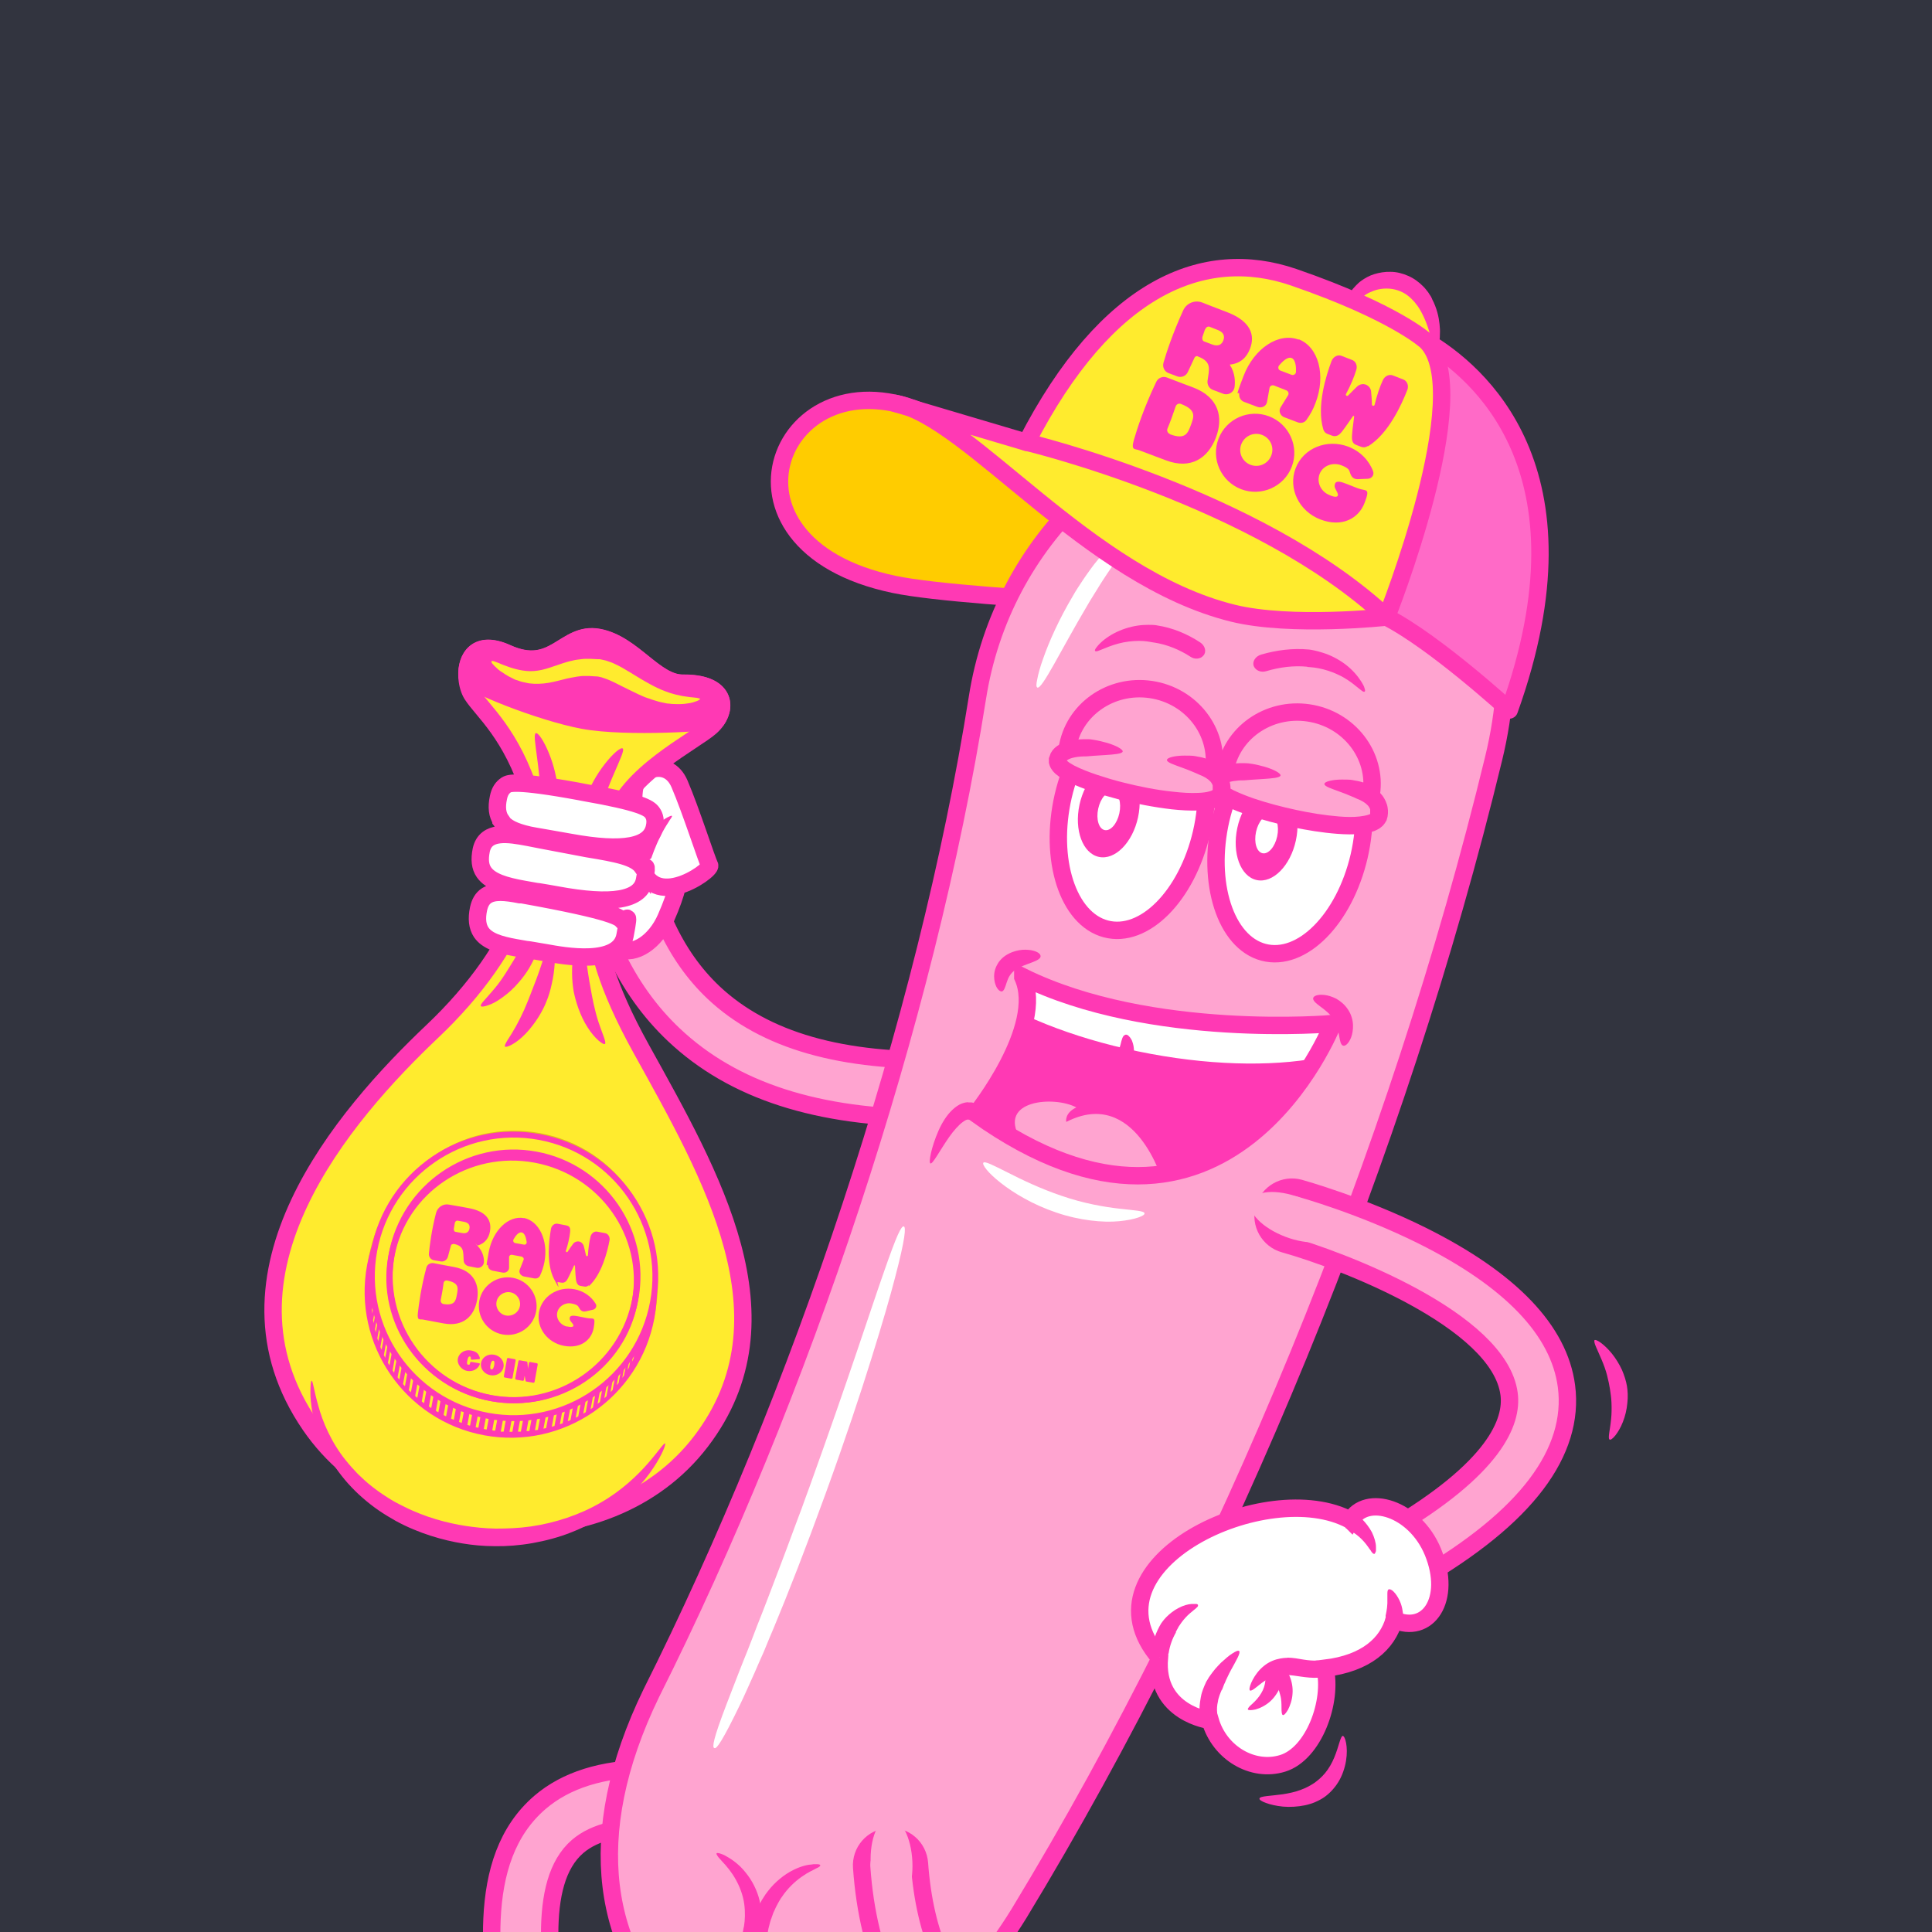 <?xml version="1.0" encoding="UTF-8"?>
<svg id="Layer_1" xmlns="http://www.w3.org/2000/svg" xmlns:xlink="http://www.w3.org/1999/xlink" version="1.1" viewBox="0 0 1000 1000">
  <!-- Generator: Adobe Illustrator 29.3.0, SVG Export Plug-In . SVG Version: 2.1.0 Build 146)  -->
  <defs>
    <style>
      .st0, .st1, .st2 {
        fill: none;
      }

      .st3, .st4, .st5 {
        fill: #ffeb2e;
      }

      .st3, .st5, .st6, .st7, .st8, .st9, .st10, .st11, .st12, .st13, .st1, .st2, .st14 {
        stroke: #ff39b4;
        stroke-width: 9px;
      }

      .st3, .st5, .st7, .st8, .st9, .st10, .st11, .st13, .st2 {
        stroke-linecap: round;
      }

      .st3, .st6, .st7, .st9, .st12, .st13, .st1, .st2, .st14 {
        stroke-miterlimit: 10;
      }

      .st5, .st8, .st10, .st11 {
        stroke-linejoin: round;
      }

      .st15 {
        fill: #231f20;
      }

      .st6, .st16, .st9 {
        fill: #fff;
      }

      .st7, .st12, .st17 {
        fill: #ff39b4;
      }

      .st18 {
        clip-path: url(#clippath-1);
      }

      .st19 {
        clip-path: url(#clippath-2);
      }

      .st20 {
        fill: #e2bc1a;
      }

      .st8 {
        fill: #fc0;
      }

      .st10 {
        fill: #ff6ac7;
      }

      .st21 {
        fill: #32343f;
      }

      .st22, .st11, .st13, .st14 {
        fill: #ffa4d0;
      }

      .st23 {
        clip-path: url(#clippath);
      }
    </style>
    <clipPath id="clippath">
      <path class="st0" d="M631.9,424.2c-7.5,32.7,2.4,63.5,22.1,68.7,19.8,5.2,41.9-17.1,49.5-49.8,7.5-32.7-2.4-63.5-22.1-68.7-19.8-5.2-41.9,17.1-49.5,49.8Z"/>
    </clipPath>
    <clipPath id="clippath-1">
      <path class="st0" d="M550.3,412.1c-7.5,32.7,2.4,63.5,22.1,68.7,19.8,5.2,41.9-17.1,49.5-49.8,7.5-32.7-2.4-63.5-22.1-68.7-19.8-5.2-41.9,17.1-49.5,49.8Z"/>
    </clipPath>
    <clipPath id="clippath-2">
      <path class="st0" d="M529.4,505.6c66.3,32.6,160.5,24.2,160.5,24.2,0,0-54.6,139.9-184.7,46.8,0,0,36-44.8,24.2-70.9h0Z"/>
    </clipPath>
  </defs>
  <rect class="st21" y="0" width="1000" height="1000"/>
  <g>
    <path class="st8" d="M598.9,250.7s-86.4-21.5-119.2-36.4c-75.7-34.5-117.3,67.3-16.8,88.2,40.2,8.4,199,13.6,199,13.6l-63-65.4h0Z"/>
    <g>
      <ellipse class="st15" cx="188.2" cy="1273.3" rx="28.5" ry="89.1" transform="translate(-1098.1 1226.3) rotate(-79.5)"/>
      <ellipse class="st15" cx="596.6" cy="1248.4" rx="39.8" ry="124.2" transform="translate(-739.6 1607.5) rotate(-79.5)"/>
      <g>
        <path class="st22" d="M282.5,1134.3h-.1c-8.3,0-14.9-6.8-14.9-15.1.1-13.8-2.8-31.8-5.8-50.9-7.9-49.6-16.8-105.7,17.8-135.4,13.4-11.5,32.2-17.4,55.8-17.6h.9c23.8,0,52.7,5.5,88.2,17,7.9,2.5,12.2,11,9.7,18.9s-11,12.2-18.9,9.7c-58.2-18.7-98.4-20.5-116.2-5.2-21.8,18.7-14.3,66.1-7.7,107.9,3.2,20.3,6.3,39.5,6.2,55.8,0,8.2-6.8,14.9-15,14.9h0Z"/>
        <path class="st2" d="M282.5,1134.3h-.1c-8.3,0-14.9-6.8-14.9-15.1.1-13.8-2.8-31.8-5.8-50.9-7.9-49.6-16.8-105.7,17.8-135.4,13.4-11.5,32.2-17.4,55.8-17.6h.9c23.8,0,52.7,5.5,88.2,17,7.9,2.5,12.2,11,9.7,18.9s-11,12.2-18.9,9.7c-58.2-18.7-98.4-20.5-116.2-5.2-21.8,18.7-14.3,66.1-7.7,107.9,3.2,20.3,6.3,39.5,6.2,55.8,0,8.2-6.8,14.9-15,14.9h0Z"/>
      </g>
      <g>
        <path class="st22" d="M482.2,578.7c-59,0-102.7-14.1-133.4-43.1-25-23.6-40.7-57-48-102.1-1.3-8.2,4.2-15.9,12.4-17.2,8.2-1.3,15.9,4.2,17.2,12.4,6.3,38.9,18.7,65.9,39,85.1,26.4,24.8,66.2,36.2,121.8,34.8,8.3-.2,15.2,6.3,15.4,14.6.2,8.3-6.3,15.2-14.6,15.4h-9.8Z"/>
        <path class="st2" d="M482.2,578.7c-59,0-102.7-14.1-133.4-43.1-25-23.6-40.7-57-48-102.1-1.3-8.2,4.2-15.9,12.4-17.2,8.2-1.3,15.9,4.2,17.2,12.4,6.3,38.9,18.7,65.9,39,85.1,26.4,24.8,66.2,36.2,121.8,34.8,8.3-.2,15.2,6.3,15.4,14.6.2,8.3-6.3,15.2-14.6,15.4h-9.8Z"/>
      </g>
      <path class="st13" d="M665.3,212.1h0c39.5-.3,73.2,18.5,93.3,51.5,20.2,32.7,26.6,79.4,14.5,129-49.3,203.4-138.2,420.8-245.6,597.7-53.6,87.2-130.5,98.7-172.9,59.6h0c-42.7-39.2-53.5-99.4-17.5-173.5,77.2-153.9,142.2-347.4,168.8-515.2,6.4-40.8,25.8-76.5,54.2-103.6,28.3-26.9,65.6-45.2,105.2-45.5h0Z"/>
      <g>
        <path class="st22" d="M719.3,241.8c11.1-42.7-60.7-87-97.9-.9"/>
        <path class="st17" d="M621.4,240.9c-.6-.2-.2-2.4,1-6.2.3-.9.6-2,1.1-3.1s1-2.3,1.5-3.6c.3-.6.6-1.3.9-2,.2-.3.3-.7.5-1.1.2-.3.4-.7.6-1,.8-1.4,1.6-2.9,2.4-4.5,3.7-6.2,8.7-13.3,16.2-19.7.5-.4.9-.8,1.4-1.2s1-.7,1.5-1.1c1-.7,2.1-1.5,3.1-2.2,1.1-.7,2.3-1.3,3.4-2,.6-.3,1.1-.7,1.8-1,.6-.3,1.2-.6,1.9-.8,5-2.2,10.6-3.8,16.5-4.1s11.7.6,16.9,2.3c5.2,1.8,9.9,4.4,13.9,7.5s7.1,6.7,9.7,10.4c.3.5.6.9.9,1.4l.4.7.4.7c.5.9,1,1.9,1.5,2.8.5.9.8,1.9,1.2,2.8.2.5.4.9.5,1.4.2.5.3.9.4,1.4,2.3,7.2,2,13.5,1,17.4-.4,2-1,3.5-1.5,4.5s-.9,1.4-1.2,1.3-.5-.7-.6-1.7c0-1,0-2.5-.2-4.4-.2-3.7-.9-9-3.5-14.9-.2-.4-.3-.7-.5-1.1-.2-.4-.4-.7-.6-1.1-.4-.7-.8-1.5-1.2-2.2-.5-.7-1-1.5-1.5-2.2l-.4-.6-.4-.5c-.3-.4-.6-.7-.9-1.1-2.4-2.9-5.2-5.8-8.6-8.2-3.4-2.4-7.3-4.4-11.6-5.8-4.3-1.3-8.9-2-13.7-1.7-4.7.2-9.3,1.4-13.5,3.2-.5.2-1,.4-1.6.6-.5.2-1,.5-1.5.8-1,.5-2,1-3,1.6-.9.6-1.9,1.2-2.8,1.8-.5.3-.9.6-1.4.9-.4.3-.8.7-1.3,1-6.8,5.2-12,11.4-16.1,16.7-1,1.4-1.9,2.7-2.8,3.9-.2.3-.5.6-.7.9-.2.3-.4.6-.6.9-.4.6-.8,1.2-1.2,1.8-.7,1.1-1.5,2.2-2.1,3.2-.7,1-1.2,1.9-1.7,2.7-2.1,3.3-3.6,5-4.1,4.7l.2-.2h0Z"/>
      </g>
      <g>
        <g>
          <g>
            <g class="st23">
              <g>
                <path class="st16" d="M631.9,424.2c-7.5,32.7,2.4,63.5,22.1,68.7,19.8,5.2,41.9-17.1,49.5-49.8,7.5-32.7-2.4-63.5-22.1-68.7-19.8-5.2-41.9,17.1-49.5,49.8Z"/>
                <ellipse class="st17" cx="655.6" cy="431.8" rx="24.3" ry="15.5" transform="translate(95 981.3) rotate(-77.8)"/>
                <ellipse class="st16" cx="655.6" cy="431.8" rx="10.1" ry="5.6" transform="translate(95 981.3) rotate(-77.8)"/>
              </g>
            </g>
            <path class="st1" d="M631.9,424.2c-7.5,32.7,2.4,63.5,22.1,68.7,19.8,5.2,41.9-17.1,49.5-49.8,7.5-32.7-2.4-63.5-22.1-68.7-19.8-5.2-41.9,17.1-49.5,49.8Z"/>
          </g>
          <path class="st17" d="M676.7,345.1c-7-.7-14.3.2-21.3,2.3-2.7.8-5.4-.3-6.4-2.5h0c-1-2.3.7-5.2,3.8-6.1,7.9-2.3,16.3-3.4,24.8-2.6.8.1,3.6.5,7.2,1.7,3.6,1.1,7.9,3.2,11.6,6,3.7,2.8,6.5,6.2,8.2,8.9.4.7.8,1.3,1.1,1.9s.5,1.1.6,1.6c.3.9.4,1.5,0,1.7s-.8,0-1.6-.6c-.4-.3-.8-.6-1.3-1s-1-.8-1.6-1.3c-2.3-1.9-5.5-4.2-9-5.8-3.5-1.7-7.2-2.8-10.3-3.4-3-.6-5.4-.6-6.1-.7h.3Z"/>
          <g>
            <path class="st14" d="M709.8,410.9c3-20-11.6-38.8-32.5-41.9s-40.3,10.6-43.3,30.7"/>
            <g>
              <path class="st22" d="M662.8,401.2s-32.2-6.8-33.9,4.7c-1.6,10.6,82.7,30.7,84.9,16,2.4-15.9-28.4-16.4-28.4-16.4"/>
              <path class="st17" d="M705.5,404.8c3.1,1.2,6.3,2.9,9.1,5.9,1.4,1.5,2.5,3.4,3.2,5.5.2.5.3,1.1.4,1.6,0,.5.2,1.1.2,1.6v1.6l-.2,1.7-.4,1.4c0,.5-.4.9-.6,1.3-.2.4-.5.8-.8,1.2-.3.4-.6.7-1,1.1-.4.3-.8.6-1.1.9-.3.2-.7.4-1,.6-.6.3-1.3.7-1.9.9-2.5.9-4.6,1.2-6.8,1.5-4.3.4-8.3.3-12.3,0-8-.6-15.8-1.9-23.5-3.5-7.7-1.7-15.3-3.7-22.8-6.2-3.8-1.3-7.5-2.7-11.2-4.5-1.9-.9-3.7-1.9-5.7-3.3-.5-.4-1-.7-1.5-1.2l-1-1c-.3-.3-.6-.7-.9-1.1-.6-.8-.9-1.6-1.2-2.5,0-.4-.2-.9-.2-1.4v-1.4c.2-.7.4-1.4.7-2.1l.4-1c0-.3.4-.6.5-.9.2-.3.4-.6.6-.9.2-.3.5-.6.7-.8.4-.5.9-.8,1.4-1.2,1.9-1.3,3.7-2,5.5-2.5s3.4-.7,5.1-.9c1.6-.2,3.2-.2,4.8-.2s2.2.1,4.2.4,4.3.9,6.5,1.5c4.4,1.3,8.3,3.3,8.1,4.5h0c-.3,1.2-4.5,1.5-8.8,1.8-2.1.1-4.4.3-6.2.4s-3.2.3-3.7.3c-1.4,0-2.7,0-4,.2-1.3.1-2.5.3-3.6.6-1.1.3-2,.7-2.5,1.1,0,0-.3.2-.3.3h0l.8.6c1.2.9,2.7,1.7,4.3,2.5,3.2,1.5,6.7,2.9,10.2,4.1,7.1,2.4,14.4,4.3,21.8,5.9,7.4,1.6,14.9,2.8,22.2,3.4,3.7.3,7.4.4,10.8,0,1.7-.2,3.3-.5,4.5-.9.3-.1.5-.2.7-.3h.2v-2.4c-.2-.7-.6-1.4-1.2-2.1-1.3-1.4-3.3-2.6-5.7-3.5-.5-.2-1.6-.8-3.2-1.4-1.6-.7-3.6-1.5-5.6-2.2-4-1.5-8-2.7-8-4s4.3-2.3,9-2.3,4.8.1,6.8.5c2,.3,3.7.8,4.3,1v-.2h0Z"/>
            </g>
          </g>
        </g>
        <g>
          <g>
            <g class="st18">
              <g>
                <path class="st16" d="M550.3,412.1c-7.5,32.7,2.4,63.5,22.1,68.7,19.8,5.2,41.9-17.1,49.5-49.8,7.5-32.7-2.4-63.5-22.1-68.7-19.8-5.2-41.9,17.1-49.5,49.8h0Z"/>
                <ellipse class="st17" cx="573.9" cy="419.8" rx="24.3" ry="15.5" transform="translate(42.3 892) rotate(-77.8)"/>
                <ellipse class="st16" cx="573.9" cy="419.8" rx="10.1" ry="5.6" transform="translate(42.3 892) rotate(-77.8)"/>
              </g>
            </g>
            <path class="st1" d="M550.3,412.1c-7.5,32.7,2.4,63.5,22.1,68.7,19.8,5.2,41.9-17.1,49.5-49.8,7.5-32.7-2.4-63.5-22.1-68.7-19.8-5.2-41.9,17.1-49.5,49.8h0Z"/>
          </g>
          <path class="st17" d="M598.8,323.7c8.1,1.2,15.7,4.4,22.4,8.8,2.6,1.7,3.4,4.9,1.7,6.8h0c-1.6,1.9-4.5,2.1-6.6.7-5.7-3.7-12.2-6.4-18.8-7.4-.6,0-2.8-.6-5.7-.8-2.9-.2-6.7,0-10.3.7s-7.2,2-9.8,3.1c-1.3.5-2.4,1-3.3,1.3-.8.3-1.4.3-1.6,0s0-.8.5-1.5,1.3-1.7,2.5-2.8c2.2-2.1,5.7-4.5,9.8-6.2,4-1.7,8.5-2.7,12.2-2.9,3.6-.2,6.4,0,7.1.2h-.1Z"/>
          <g>
            <path class="st14" d="M628.2,398.8c3-20-11.6-38.8-32.5-41.9s-40.3,10.6-43.3,30.7"/>
            <g>
              <path class="st22" d="M581.3,389.2s-32.2-6.8-33.9,4.7c-1.6,10.6,82.7,30.7,84.9,16,2.4-15.9-28.4-16.4-28.4-16.4"/>
              <path class="st17" d="M624,392.7c3.1,1.2,6.3,2.9,9.1,5.9,1.4,1.5,2.5,3.4,3.2,5.5.2.5.3,1.1.4,1.6,0,.5.2,1.1.2,1.6v1.6l-.2,1.7c-.3,2.3-1.7,4.3-3.5,5.6-1.6,1.2-3.1,1.7-4.5,2.1-2.8.8-5.3,1-7.8,1.2-5,.2-9.7-.1-14.4-.6-9.4-1.1-18.6-2.9-27.7-5.2-4.5-1.2-9-2.5-13.5-4s-8.9-3.2-13.4-5.5c-1.1-.6-2.2-1.2-3.4-2-.6-.4-1.1-.8-1.7-1.3l-.5-.4c-.2-.1-.4-.4-.6-.6-.4-.4-.8-.8-1.1-1.3-.7-.9-1.2-1.9-1.5-3l-.2-.8v-2.4c.2-.6.5-1.1.6-1.6l.3-.8c0-.2.3-.5.4-.7.3-.5.6-1,1-1.4s.7-.8,1.1-1.1c1.4-1.2,2.9-1.9,4.3-2.5,1.4-.5,2.8-.9,4.1-1.1,2.7-.5,5.2-.6,7.6-.6s2.2.1,4.2.4,4.3.9,6.5,1.5c4.4,1.3,8.3,3.3,8.1,4.5-.3,1.2-4.5,1.5-8.8,1.8-2.1.1-4.4.3-6.2.4s-3.2.3-3.7.3c-2.1,0-4.2.1-6.1.5-.9.2-1.8.4-2.5.7-.7.3-1.3.6-1.6.9h0c0,.1.2.3.2.3.3.2.6.5,1,.8.8.5,1.6,1,2.5,1.5,3.7,1.9,7.9,3.5,12.1,4.9,4.2,1.4,8.5,2.7,12.9,3.8,8.7,2.2,17.6,4,26.4,4.9,4.4.5,8.8.8,13,.6,2.1-.1,4.1-.3,5.7-.8.8-.2,1.5-.5,1.7-.7h0v-2.3c-.2-.7-.6-1.4-1.2-2.1-1.3-1.4-3.3-2.6-5.7-3.5-.5-.2-1.6-.8-3.2-1.4-1.6-.7-3.6-1.5-5.6-2.2-4-1.5-8-2.7-8-4s4.3-2.3,9-2.3,4.8.1,6.8.5c2,.3,3.7.8,4.3,1h0Z"/>
            </g>
          </g>
        </g>
      </g>
      <path class="st16" d="M369.7,904.8c-1.1-.5-.7-4.3,6.4-22.8,1.8-4.6,3.9-10.2,6.5-16.8,1.3-3.3,2.7-6.9,4.3-10.8,1.6-3.9,3.1-8.1,4.9-12.7,1.8-4.5,3.7-9.4,5.7-14.6,2-5.2,4.1-10.8,6.4-16.8,2.3-5.9,4.6-12.3,7.1-19,1.3-3.4,2.5-6.8,3.9-10.4,1.3-3.6,2.6-7.3,4-11,20.9-58,31.8-92.2,38.6-111.5,6.7-19.3,9-23.9,10.3-23.6,1.2.3.8,6.2-4.5,26.4-2.6,10.1-6.6,23.8-12.3,42.1-5.7,18.3-13.3,41.2-23.6,69.6-10.5,28.9-19.4,51.6-26.8,69.4-1.9,4.4-3.6,8.6-5.2,12.5-1.7,3.8-3.3,7.4-4.7,10.7-3,6.6-5.4,12.2-7.7,16.9-9,18.6-12.1,23-13.2,22.4h0Z"/>
      <path class="st16" d="M536.9,355.8c-.6-.2-.6-1.7,0-4.3.2-1.3.6-2.8,1.1-4.6.5-1.8,1.1-3.8,1.9-5.9,3-8.7,8.2-20.4,15.4-32.5,1.7-3.1,3.7-5.9,5.5-8.7.9-1.4,1.9-2.7,2.8-4,1-1.3,1.8-2.6,2.8-3.8,3.8-4.8,7.5-9,10.8-12.2,3.4-3.2,6.3-5.6,8.6-7s3.8-1.8,4.2-1.3-.3,1.8-1.8,3.9c-1.4,2.1-3.6,5-6.2,8.6-2.6,3.6-5.6,8-8.9,12.9-.8,1.2-1.6,2.5-2.5,3.8-.8,1.3-1.7,2.6-2.5,4-1.7,2.8-3.5,5.5-5.2,8.5-13.9,23.4-23.5,43.7-26,42.7h0Z"/>
      <path class="st17" d="M825.2,693.7c.9-.8,5.1,2,9.1,6.9,2,2.5,3.8,5.4,5.2,8.4,1.3,3,2.2,6,2.6,8.4.4,2.4.6,5.6.2,8.9-.3,3.3-1.1,6.7-2.3,9.7-2.3,5.9-5.9,9.8-6.9,9.1-1-.6.3-5.1.8-10.6.3-2.7.3-5.7.2-8.4s-.5-5.2-.8-7.2c-.3-1.9-.8-4.4-1.5-7.1-.7-2.7-1.7-5.4-2.8-8-2.1-5.1-4.5-9.3-3.6-10.2h-.2Z"/>
      <g>
        <g>
          <path class="st22" d="M726.8,819.8c-5.2,0-10.2-2.7-13-7.4-4.2-7.1-1.8-16.3,5.4-20.5,54.6-32,63.8-56,61.9-70.4-5-38.5-87.8-69.7-116.3-77.6-8-2.2-12.7-10.5-10.5-18.4,2.2-8,10.4-12.7,18.4-10.5,1.3.4,31.7,8.8,63.5,24.6,45.7,22.8,70.8,49,74.6,77.9,2.2,17-3,34-15.6,50.7-12.7,16.8-32.7,33.1-60.9,49.6-2.4,1.4-5,2.1-7.6,2.1h0Z"/>
          <path class="st2" d="M726.8,819.8c-5.2,0-10.2-2.7-13-7.4-4.2-7.1-1.8-16.3,5.4-20.5,54.6-32,63.8-56,61.9-70.4-5-38.5-87.8-69.7-116.3-77.6-8-2.2-12.7-10.5-10.5-18.4,2.2-8,10.4-12.7,18.4-10.5,1.3.4,31.7,8.8,63.5,24.6,45.7,22.8,70.8,49,74.6,77.9,2.2,17-3,34-15.6,50.7-12.7,16.8-32.7,33.1-60.9,49.6-2.4,1.4-5,2.1-7.6,2.1h0Z"/>
        </g>
        <ellipse class="st22" cx="669.1" cy="630" rx="10.8" ry="23.1" transform="translate(-158.9 1028.9) rotate(-69)"/>
      </g>
      <g>
        <g>
          <path class="st9" d="M344.7,475.1c-5.4,12.4-16.3,19.6-24.2,16.1-7.9-3.5-10-16.3-4.6-28.7,5.4-12.4,19-25.8,27-22.4,7.9,3.5,13.7,7.9,1.8,35h0Z"/>
          <path class="st9" d="M328.3,409c1.3-11.2,17.4-17.2,23.4-3.3,6,14,14.1,39.5,15.6,42.2,1.4,2.7-33.2,27.2-36.3-5.5-1.4-14.4-4-22.3-2.7-33.5h0Z"/>
          <path class="st3" d="M262.3,338.1c24.7,11.2,29.7-11.4,47.5-8.1s29.1,23.9,43.7,23.7c23.4-.3,23.4,14.3,14.5,22.4-8.1,7.4-44.1,24.9-50.5,48.7-8.5,31.7-21.8,52.7,14.4,118.1,36.2,65.4,79.6,139.5,30.9,203.2-48.7,63.8-158.3,55.6-202.2-8.3-53.8-78.2,17.4-160.6,63.2-204,45.8-43.4,61-89.9,51-122s-25.1-43.8-30.5-52.3c-5.4-8.6-3.8-31.3,18-21.4h0Z"/>
          <path class="st7" d="M370.9,372.7c5.7-8.2,3.1-19.3-17.4-19.1-14.5.2-25.8-20.4-43.7-23.7-17.8-3.3-22.8,19.3-47.5,8.1-15.7-7.1-21,2.7-20.6,11.9.1,3.6,38.2,18.8,60.2,22.9,22.7,4.2,68.2,1,69-.1h0Z"/>
          <path class="st17" d="M313.2,540.3c-.5.4-1.8-.3-3.5-1.8s-3.8-3.9-5.6-6.8c-1.9-2.9-3.5-6.4-4.7-9.7s-2-6.5-2.5-9c-.4-2.5-.8-5.8-.8-9.3s.2-7.2.6-10.5c.9-6.7,2.8-11.9,4-11.7,1.2.2,1.6,5.4,2.3,11.8.7,6.3,1.8,13.6,2.7,18.2.4,2.3.9,5.2,1.6,8.3s1.5,6.3,2.5,9.3c1,2.9,2,5.6,2.7,7.5.7,2,1.1,3.4.6,3.8h0Z"/>
          <path class="st17" d="M303.6,444.5c-.6.1-1.4-1.1-2.2-3.3-.8-2.2-1.3-5.3-1.4-8.7-.2-3.5.1-7.3.8-10.7.6-3.5,1.5-6.7,2.4-9,.9-2.4,2.3-5.4,4-8.5s3.7-6.1,5.8-8.8c4.1-5.3,8.3-8.9,9.3-8.1s-1.3,5.5-3.8,11.4c-2.6,5.8-5.2,12.7-6.8,17.1-.8,2.2-1.8,5-2.8,8s-1.8,6.2-2.5,9.3c-.6,3-1.1,5.8-1.4,7.9-.4,2.1-.7,3.5-1.3,3.6v-.2h-.1Z"/>
          <path class="st17" d="M248.9,520.8c-.3-.6.5-1.7,2-3.3,1.4-1.6,3.3-3.7,5.3-6.1,2-2.4,3.9-5.1,5.6-7.8,1.7-2.6,3.2-5.2,4.4-7.1,2.4-4,6.1-10.4,9-16,3-5.6,5.2-10.4,6.4-10.1,1.2.3,1.1,5.8-.4,12.3-.8,3.3-1.9,6.8-3.2,10-1.3,3.2-2.8,6.2-4.1,8.4-1.3,2.2-3.2,4.9-5.6,7.6-2.3,2.7-5.1,5.3-7.9,7.3-2.8,2.1-5.5,3.6-7.7,4.3-2.1.8-3.6.9-3.9.4h.1Z"/>
          <path class="st17" d="M279.7,439.6c-.6-.3-.5-1.7-.3-3.8.3-2.1.6-4.9.8-8,.2-3.1.3-6.4.1-9.6-.1-3.2-.3-6.1-.5-8.4-.3-4.6-1-12-1.9-18.3-.8-6.3-1.7-11.5-.6-12,1.2-.5,4.3,4.1,6.8,10.3,1.3,3.1,2.4,6.6,3.2,10,.8,3.4,1.3,6.7,1.5,9.2.2,2.6.2,5.9-.2,9.4-.4,3.5-1.1,7.3-2.2,10.5-1.1,3.3-2.5,6.1-3.8,8s-2.4,2.8-3,2.6h.1Z"/>
          <path class="st17" d="M261.4,541.8c-.4-.5.3-1.8,1.4-3.6,1.2-1.8,2.7-4.2,4.2-6.9s3-5.7,4.3-8.6c1.3-2.9,2.3-5.6,3.2-7.8,1.7-4.3,4.4-11.2,6.3-17.3,2-6,3.5-11.1,4.7-11,1.3,0,2,5.5,1.6,12.2-.2,3.4-.7,7-1.5,10.4-.7,3.4-1.7,6.6-2.7,9-.9,2.4-2.4,5.4-4.3,8.4s-4.2,6-6.6,8.5-4.9,4.4-6.9,5.5-3.4,1.5-3.8,1v.2h0Z"/>
          <path class="st4" d="M362.2,361.8c0,.3-.5.7-1.6,1.1s-2.7,1-4.8,1.2c-2.1.4-4.6.4-7.3.3-.7,0-1.4-.1-2.1-.2-.7,0-1.5-.1-2.2-.3-1.5-.3-3-.6-4.5-1.1-.8-.2-1.5-.5-2.3-.7-.8-.3-1.5-.6-2.3-.8-1.6-.5-3-1.2-4.6-1.9-3-1.4-5.9-2.9-8.6-4.2-2.7-1.4-5.3-2.7-7.6-3.6-1.2-.5-2.2-.7-3.2-1.1-.5,0-.9-.2-1.4-.3-.2,0-.4,0-.7-.1h-.7c-1,0-2.1-.2-3.2-.2h-3.5c-.6,0-1.2.1-1.9.2-.6,0-1.3.2-2,.3-1.3.2-2.7.5-4.2.8-2.9.7-6,1.6-9.4,2.2s-7,.7-10.3.3c-1.6-.4-3.3-.6-4.7-1.1-.7-.3-1.4-.5-2.1-.7s-1.3-.6-1.9-.9c-2.5-1.1-4.5-2.6-6.2-3.7-.9-.6-1.5-1.2-2.1-1.8-.6-.5-1.1-1-1.5-1.5-.8-.8-1.1-1.4-.9-1.7.2-.3.9-.2,1.9.2s1.2.4,1.9.7c.7.3,1.5.7,2.4,1,3.6,1.4,8.5,3.1,13.8,3.2,2.7,0,5.4-.4,8.1-1.2,2.8-.8,5.7-1.9,8.8-2.9,1.6-.5,3.1-1,4.7-1.3.8-.2,1.6-.4,2.4-.5s1.6-.2,2.4-.3c.8-.1,1.5-.2,2.3-.2h2.2c1.4,0,2.8.2,4,.2h1c.4,0,.7.1,1.1.2.7.2,1.5.3,2.2.5,1.4.5,2.9.9,4.3,1.6,2.9,1.3,5.6,2.9,8.2,4.5,2.7,1.6,5.3,3.3,8,4.8,1.3.7,2.6,1.5,4,2.2.7.3,1.3.7,2,1s1.3.6,2,.9c.3.1.6.3,1,.4.3.1.6.2,1,.4.6.2,1.3.5,1.9.7,1.3.5,2.5.7,3.7,1.1,2.4.6,4.6,1,6.5,1.2,1.9.3,3.4.3,4.5.5s1.8.4,1.8.7h-.3,0Z"/>
          <path class="st9" d="M259.4,424.6c-2-2.9-2.5-6.8-1.4-11.8.6-3.1,2-5.2,4-6.5,1.3-.8,4.3-2.8,38.4,3.5l1.5.3c29.8,5.2,34,8.1,35.7,10.5,1.4,1.9,1.8,4.3,1.2,7.2-2,10.6-16.2,13.2-43.6,8.2-1.7-.3-7.4-1.3-12.5-2.2-4.2-.7-8-1.4-8.9-1.6-7.9-1.8-12.1-4-14.5-7.4v-.2h0ZM332.4,448.7c-3.6-5.1-13-6.9-28.3-9.4-2.3-.4-14.9-2.8-23.2-4.4-3.9-.8-6.9-1.3-7.7-1.5-9.7-1.8-21.8-4-24.1,6.6-1,4.9-.6,8.6,1.4,11.5,3.4,4.9,11.1,7.1,20.6,8.8s5.1.9,7.8,1.3c3,.5,6.1,1,9.3,1.6,28.6,5.3,43.4,2.8,45.4-7.7s.1-5-1.2-6.9h0ZM269.7,463.1h-.6c-7.6-1.5-13.5-2-17.3.5-2.1,1.4-3.4,3.6-4.1,6.8-1.1,5.2-.6,9.2,1.4,12.2,3.1,4.5,9.4,6.4,17.6,7.9s4.8.8,7.4,1.2l1.8.3c2.1.4,4.3.7,6.5,1.1,9.4,1.7,38.1,7.1,41.1-8.8s.2-5.6-1.2-7.5c-1.3-1.8-3.6-5-52.7-13.8h.1Z"/>
          <g>
            <path class="st4" d="M161.1,714.8c4.2,87.5,138,113,183.1,32.6"/>
            <path class="st17" d="M344.2,747.4c.5.2-1.3,5.3-6.1,12.5-2.4,3.6-5.6,7.7-9.6,11.8s-8.9,8.2-14.4,11.9-11.7,6.9-18.3,9.5c-6.5,2.6-13.4,4.4-20.1,5.6-6.8,1.2-13.4,1.7-19.5,1.6-6.2,0-11.8-.6-16.7-1.4-9.9-1.6-22.6-5.1-34.7-11.7-3-1.7-6-3.5-8.9-5.5s-5.7-4.2-8.3-6.5c-2.7-2.3-5.1-4.8-7.5-7.4-2.3-2.6-4.4-5.3-6.3-8-3.8-5.5-6.7-11.2-8.7-16.5-2-5.4-3.2-10.4-3.8-14.7,0-.5-.2-1-.2-1.6s-.1-1-.2-1.5c0-1-.2-1.9-.2-2.7,0-1.7-.1-3.2,0-4.4.1-2.4.3-3.7.6-3.7.7,0,1.2,5.2,3.5,13.1,1.1,4,2.7,8.6,5,13.4,2.3,4.8,5.3,9.9,9.2,14.7,1.9,2.4,4,4.7,6.2,7,2.3,2.2,4.6,4.4,7.2,6.4,2.5,2,5.2,3.9,7.9,5.6,2.7,1.8,5.5,3.3,8.4,4.7,11.3,5.8,23.1,8.8,32.2,10.2,4.6.7,9.9,1.3,15.6,1.4,5.7,0,11.9-.2,18.2-1.1,12.6-1.8,25.6-6.1,36.3-12.4,10.8-6.2,19-14.1,24.4-20.3s8.2-10.6,8.9-10.3v.3h0Z"/>
          </g>
          <path class="st17" d="M337.1,444.1c-.5,1.1-2.7,1.1-5,.1h0c-2.3-1-3.7-2.8-3.1-4.1.3-.6,3.9-6.2,8.5-10.7,2.2-2.3,4.7-4.3,6.7-5.6.5-.3,1-.6,1.4-.8.4-.2.8-.4,1.1-.5.6-.3,1-.3,1.1-.2.1.1,0,.5-.4,1.1-.2.3-.4.6-.7,1-.2.4-.5.8-.8,1.3-1.2,1.8-2.7,4.3-4,7-2.7,5.3-4.6,10.9-4.8,11.5h0Z"/>
        </g>
        <g>
          <g>
            <g>
              <path class="st20" d="M338,673.9c-5.2,44.4-45.6,66.2-85.5,58.8-39.8-7.4-68.4-45.7-58.8-85.5,9.5-39.4,45.6-66.2,85.5-58.8,39.8,7.4,63.5,45.2,58.8,85.5Z"/>
              <path class="st20" d="M252.1,734.7c-20.9-3.9-39.4-16.2-50.9-33.8-10.6-16.4-14-35.6-9.5-54.1,4.8-19.8,16.2-36.9,32.2-48.1,16.3-11.5,36.1-15.8,55.6-12.2s36.4,14.7,47.4,31.3c10.8,16.1,15.4,36.2,13,56.4-2.3,19.9-11.6,36.4-26.9,47.7-16.6,12.3-38.8,17-60.9,12.9h0ZM278.8,590.5c-18.5-3.4-37.2.7-52.6,11.5-15.2,10.7-26,26.9-30.6,45.8-4.2,17.4-1,35.5,9,51,10.8,16.7,28.4,28.4,48.2,32.1,21,3.9,42.1-.5,57.8-12.1,14.4-10.6,23.1-26.1,25.3-44.9,2.3-19.3-2.1-38.4-12.4-53.7-10.5-15.6-26.4-26.1-44.8-29.5v-.2h.1Z"/>
            </g>
            <g>
              <circle class="st17" cx="264.4" cy="668.5" r="74.1"/>
              <path class="st17" d="M250.6,742.9c-41-7.6-68.2-47.1-60.6-88.1s47.1-68.2,88.1-60.6c41,7.6,68.2,47.1,60.6,88.1-7.6,41-47.1,68.2-88.1,60.6ZM277.5,597.2c-39.3-7.3-77.2,18.8-84.5,58.1s18.8,77.2,58.1,84.5c39.3,7.3,77.2-18.8,84.5-58.1,7.3-39.3-18.8-77.2-58.1-84.5Z"/>
            </g>
            <path class="st4" d="M334.6,682.4c-.1.6-.2,1.3-.4,1.9l4.3-23.1c.1-.6.3-1.3.4-1.9l-4.3,23.1ZM333.4,688.1c-.2.6-.3,1.2-.5,1.8l4.3-23.1c.2-.6.3-1.2.5-1.8-1.4,7.7-2.8,15.4-4.3,23.1ZM331.8,693.4c-.2.6-.4,1.2-.6,1.7l4.3-23.1c.2-.6.4-1.1.6-1.7-1.4,7.7-2.8,15.4-4.3,23.1ZM330,698.5c-.2.5-.4,1.1-.7,1.6,1.4-7.7,2.8-15.4,4.3-23.1.2-.5.5-1.1.7-1.6-1.4,7.7-2.8,15.4-4.3,23.1ZM327.9,703.3c-.2.5-.5,1-.8,1.5,1.4-7.7,2.8-15.4,4.3-23.1.3-.5.5-1,.8-1.5l-4.3,23.1ZM325.6,707.7c-.3.5-.6,1-.8,1.4,1.4-7.7,2.8-15.4,4.3-23.1.3-.5.6-.9.8-1.4-1.4,7.7-2.8,15.4-4.3,23.1ZM323,711.9c-.3.4-.6.9-.9,1.3l4.3-23.1c.3-.4.6-.9.9-1.3-1.4,7.7-2.8,15.4-4.3,23.1ZM320.2,715.8c-.3.4-.7.8-1,1.2,1.4-7.7,2.8-15.4,4.3-23.1.3-.4.7-.8,1-1.2l-4.3,23.1ZM317.1,719.4c-.3.4-.7.8-1.1,1.1l4.3-23.1c.4-.4.7-.8,1.1-1.1-1.4,7.7-2.8,15.4-4.3,23.1ZM313.9,722.7c-.4.4-.7.7-1.1,1,1.4-7.7,2.8-15.4,4.3-23.1.4-.3.7-.7,1.1-1-1.4,7.7-2.8,15.4-4.3,23.1ZM310.5,725.7c-.4.3-.8.6-1.2.9l4.3-23.1c.4-.3.8-.6,1.2-.9l-4.3,23.1ZM306.9,728.5c-.4.3-.8.6-1.2.9l4.3-23.1c.4-.3.8-.6,1.2-.9l-4.3,23.1ZM303.2,730.9c-.4.3-.8.5-1.3.8l4.3-23.1c.4-.2.9-.5,1.3-.8l-4.3,23.1ZM299.3,733.1c-.4.2-.9.5-1.3.7,1.4-7.7,2.8-15.4,4.3-23.1.4-.2.9-.4,1.3-.7-1.4,7.7-2.8,15.4-4.3,23.1ZM295.3,735c-.4.2-.9.4-1.4.6l4.3-23.1c.5-.2.9-.4,1.4-.6-1.4,7.7-2.8,15.4-4.3,23.1ZM291.2,736.7c-.5.2-.9.3-1.4.5,1.4-7.7,2.8-15.4,4.3-23.1.5-.2.9-.3,1.4-.5-1.4,7.7-2.8,15.4-4.3,23.1ZM287,738.1c-.5,0-.9.3-1.4.4l4.3-23.1c.5,0,.9-.3,1.4-.4-1.4,7.7-2.8,15.4-4.3,23.1ZM282.7,739.2c-.5,0-1,.2-1.4.3,1.4-7.7,2.8-15.4,4.3-23.1.5,0,1-.2,1.4-.3l-4.3,23.1ZM278.4,740.1c-.5,0-1,.2-1.5.2l4.3-23.1c.5,0,1,0,1.5-.2-1.4,7.7-2.8,15.4-4.3,23.1ZM274,740.7h-1.5l4.3-23.1h1.5l-4.3,23.1ZM269.6,741h-1.5c1.4-7.7,2.8-15.4,4.3-23.1h1.5c-1.4,7.7-2.8,15.4-4.3,23.1ZM265.2,741.1h-1.5l4.3-23.1h1.5c-1.4,7.7-2.8,15.4-4.3,23.1ZM260.7,741h-1.5l4.3-23.1h1.5l-4.3,23.1ZM256.3,740.5c-.5,0-1,0-1.5-.2,1.4-7.7,2.8-15.4,4.3-23.1.5,0,1,0,1.5.2-1.4,7.7-2.8,15.4-4.3,23.1ZM251.9,739.9c-.5,0-1-.2-1.5-.3l4.3-23.1c.5,0,1,.2,1.5.3-1.4,7.7-2.8,15.4-4.3,23.1h0ZM247.6,739c-.5,0-1-.2-1.4-.3,1.4-7.7,2.8-15.4,4.3-23.1.5,0,1,.2,1.4.3-1.4,7.7-2.8,15.4-4.3,23.1ZM243.3,737.9c-.5,0-.9-.3-1.4-.4l4.3-23.1c.5,0,.9.3,1.4.4l-4.3,23.1ZM239,736.5c-.5-.2-.9-.3-1.4-.5l4.3-23.1c.5.2.9.3,1.4.5-1.4,7.7-2.8,15.4-4.3,23.1ZM234.9,734.9c-.5-.2-.9-.4-1.4-.6l4.3-23.1c.5.2.9.4,1.4.6l-4.3,23.1ZM230.9,733.1c-.4-.2-.9-.4-1.3-.7l4.3-23.1c.4.2.9.4,1.3.7-1.4,7.7-2.8,15.4-4.3,23.1ZM226.9,731c-.4-.2-.9-.5-1.3-.7,1.4-7.7,2.8-15.4,4.3-23.1.4.2.8.5,1.3.7l-4.3,23.1ZM223.2,728.8c-.4-.3-.8-.5-1.2-.8l4.3-23.1c.4.3.8.5,1.2.8l-4.3,23.1ZM219.5,726.3c-.4-.3-.8-.6-1.2-.9,1.4-7.7,2.8-15.4,4.3-23.1.4.3.8.6,1.2.9l-4.3,23.1ZM216,723.5c-.4-.3-.8-.6-1.1-1l4.3-23.1c.4.3.7.6,1.1,1l-4.3,23.1ZM212.7,720.6c-.4-.3-.7-.7-1.1-1,1.4-7.7,2.8-15.4,4.3-23.1.3.3.7.7,1.1,1l-4.3,23.1ZM209.6,717.5c-.3-.4-.7-.7-1-1.1l4.3-23.1c.3.4.7.7,1,1.1l-4.3,23.1ZM206.7,714.1c-.3-.4-.6-.8-.9-1.2l4.3-23.1c.3.4.6.8.9,1.2l-4.3,23.1ZM204,710.5c-.3-.4-.6-.8-.8-1.2l4.3-23.1c.3.4.6.8.8,1.2l-4.3,23.1ZM201.6,706.7c-.3-.4-.5-.9-.8-1.3,1.4-7.7,2.8-15.4,4.3-23.1.2.4.5.9.8,1.3l-4.3,23.1ZM199.4,702.8c-.2-.5-.5-.9-.7-1.4,1.4-7.7,2.8-15.4,4.3-23.1.2.5.4.9.7,1.4l-4.3,23.1ZM197.5,698.6c-.2-.5-.4-1-.6-1.4,1.4-7.7,2.8-15.4,4.3-23.1.2.5.4,1,.6,1.4-1.4,7.7-2.8,15.4-4.3,23.1ZM195.8,694.2c-.2-.5-.3-1-.5-1.5l4.3-23.1c.2.5.3,1,.5,1.5l-4.3,23.1ZM194.5,689.6c-.1-.5-.3-1-.4-1.6l4.3-23.1c.1.5.2,1,.4,1.6l-4.3,23.1ZM193.4,684.9c0-.5-.2-1.1-.3-1.6l4.3-23.1c0,.5.2,1.1.3,1.6-1.4,7.7-2.8,15.4-4.3,23.1ZM192.7,679.9c0-.6-.1-1.1-.2-1.7l4.3-23.1c0,.6.1,1.1.2,1.7l-4.3,23.1ZM192.4,674.8v-1.8l4.3-23.1v1.8l-4.3,23.1ZM192.4,669.5v-1.8l4.3-23.1v1.8l-4.3,23.1ZM192.7,664c0-.6.1-1.2.2-1.9l4.3-23.1c0,.6-.1,1.3-.2,1.9l-4.3,23.1ZM193.5,658.3c.1-.6.2-1.3.3-1.9,1.4-7.7,2.8-15.4,4.3-23.1-.1.6-.2,1.3-.3,1.9l-4.3,23.1Z"/>
            <circle class="st4" cx="265.8" cy="660.6" r="73.4"/>
            <ellipse class="st4" cx="265.6" cy="662.2" rx="62.7" ry="64.1" transform="translate(-433.9 802.7) rotate(-79.5)"/>
            <path class="st17" d="M252.2,734.3c-40.6-7.5-67.6-46.7-60.1-87.3s46.7-67.6,87.3-60c40.6,7.5,67.6,46.7,60,87.3-7.5,40.6-46.7,67.6-87.3,60h0ZM278.9,590c-38.9-7.2-76.5,18.6-83.7,57.6-7.2,38.9,18.6,76.5,57.6,83.7,38.9,7.2,76.5-18.6,83.7-57.6,7.2-38.9-18.6-76.5-57.6-83.7Z"/>
            <path class="st17" d="M253.9,725.2c-35.6-6.6-59.2-40.9-52.6-76.5s40.9-59.2,76.5-52.6c35.6,6.6,59.2,40.9,52.6,76.5s-40.9,59.2-76.5,52.6ZM277.2,599.1c-33.9-6.3-66.6,16.2-72.9,50.1s16.2,66.6,50.1,72.9c33.9,6.3,66.6-16.2,72.9-50.1,6.3-33.9-16.2-66.6-50.1-72.9Z"/>
            <path class="st17" d="M253.9,725.2c-35.6-6.6-59.3-40.3-52.9-75.2s40.6-57.9,76.2-51.3c35.6,6.6,59.3,40.3,52.9,75.2s-40.6,57.9-76.2,51.3h0ZM276.7,601.8c-33.9-6.3-66.5,15.6-72.6,48.8s16.5,65.3,50.4,71.6,66.5-15.6,72.6-48.8-16.5-65.3-50.4-71.6Z"/>
            <g>
              <path class="st4" d="M308.8,680.8c1.3-.6,2.3-1.6,2.8-2.9.6-1.6.5-3.4-.4-4.9-1.1-1.8-2.5-3.4-4.1-4.8,7.4-6.7,10.6-18.9,11.8-25.6.3-1.8,0-3.6-1-5.1-.9-1.4-2.3-2.3-3.9-2.6l-4.2-.8c-3.2-.6-6.4,1.6-7.2,4.9,0,.3-.2.7-.2,1.1-1.2-.6-2.6-.9-3.9-.7,0-.4.1-.7.1-1.1.4-3.4-1.8-6.6-5-7.2l-4.2-.8c-1.6-.3-3.2,0-4.5,1-1.1.8-2,2-2.5,3.3-2.5-4.1-6.2-6.7-10.4-7.5s-10,.8-14.3,4.9c-.2.2-.4.4-.6.6-.4-1.8-1.1-3.4-2.3-4.9-2.4-3-6.2-4.9-11.5-5.9l-10-1.9c-4.7-.9-9.4,2.1-10.6,6.8-2.4,9.6-3.4,17.6-3.8,21.5-.1,1.4.2,2.7.8,3.8-.9.8-1.7,1.9-2,3.2-2.9,10.6-4,19.6-4.5,24-.3,3.4,2,6.5,5.4,7.1l10.7,2c7.2,1.3,13.1-.6,16.9-5.1,2.4,5.4,7.3,9.6,13.5,10.7,6.6,1.2,13-1.2,17.1-5.9,2.3,5.9,7.7,10.5,14.6,11.8,9,1.7,17.8-3.8,19.4-12s0-5.5-1.8-7.1h-.2,0Z"/>
              <g>
                <path class="st17" d="M271.2,630.5c-8-1.5-16.1,6.3-18.2,17.4s-.6,5.1-.4,7.4c.1,1.2,1.1,2.1,2.3,2.4l5.3,1c1.7.3,3.3-.9,3.3-2.5v-5.5c0-.8.8-1.4,1.6-1.2l4.8.9c.9.2,1.4,1,1.1,1.7l-2,5.1c-.6,1.5.5,3.1,2.2,3.5l5.3,1c1.3.2,2.5-.3,3-1.4,1-2.1,1.8-4.5,2.3-7.1,2.1-11.1-2.8-21.3-10.7-22.8h.1ZM271.1,644.2l-4.5-.8c-.8-.2-1.2-1.1-.8-1.9.9-1.6,2.5-3.9,4.2-3.6s2.3,3,2.6,4.9c.1.9-.6,1.6-1.4,1.4h-.1Z"/>
                <path class="st17" d="M304.7,665.8c6.8-6.1,9.7-18.1,10.8-23.8.3-1.7-.7-3.4-2.2-3.7l-4.2-.8c-1.5-.3-2.9.8-3.4,2.4-.7,2.7-1.2,6.4-1.4,9.8,0,.6-.9.7-1,0-.4-1.9-.8-3.4-1.1-4.6s-1.3-2.3-2.5-2.5h0c-1.2-.2-2.5.3-3.2,1.4-.7.9-1.6,2.2-2.7,3.9-.3.5-1.1,0-.9-.5,1.1-3.3,1.9-6.9,2.2-9.7s-.8-3.2-2.3-3.5l-4.2-.8c-1.5-.3-3.1.9-3.4,2.6-1,5.7-2.6,18,1.6,26.1s1.1,1.3,1.9,1.5l1.9.3c1,.2,2-.2,2.7-1.1s2.5-5,3.8-7.7c.1-.2.5-.2.5,0,.2,2.9.3,7.1.8,8.5s1.1,1.8,2.1,2l1.9.3c.8.2,1.7,0,2.3-.7v.6h0Z"/>
                <path class="st17" d="M234.6,643.8c5.8,1,5.1,4.1,5.4,8.6,0,1.5,1.2,2.7,2.6,3l4.1.8c2,.4,3.9-1.2,3.8-3.3,0-2.4-.8-5.4-3.3-8s0-.2,0-.2c3.8-1.1,5.8-3.9,6.4-7.3,1-5.4-1.5-10.4-11.1-12.1l-6.1-1.1h0l-4-.7h0c-3-.6-5.9,1.3-6.7,4.3-2.4,9.3-3.3,17-3.7,21-.2,1.7,1,3.2,2.6,3.5l3.5.6c1.6.3,3.2-.7,3.7-2.3l1.6-5.9c.1-.5.6-.8,1.1-.7v-.2h0ZM235.4,633.1c.1-.8.8-1.4,1.4-1.3l3.4.6c2.5.5,3.1,1.9,2.8,3.5s-1.4,2.8-3.9,2.3l-3.3-.6c-.6,0-1-.8-.9-1.6.2-.9.3-1.9.5-2.9Z"/>
                <path class="st17" d="M265.5,661.4c-8.1-1.5-15.9,3.8-17.4,11.9s3.9,15.9,12,17.4,15.9-3.8,17.4-11.9-3.9-15.9-12-17.4ZM261.9,680.9c-3.3-.6-5.5-3.8-4.9-7.1s3.8-5.5,7.2-4.9c3.3.6,5.5,3.8,4.9,7.1s-3.8,5.5-7.2,4.9Z"/>
                <path class="st17" d="M225.3,684.2h0l4.3.8c10.3,1.9,15.8-3.9,17.3-11.9s-1.5-15.4-11.9-17.3l-4.3-.8h0l-6.3-1.2c-1.6-.3-3.3.7-3.7,2.3-2.8,10.4-3.9,19.1-4.4,23.4s1,3.2,2.6,3.5l6.4,1.2h0ZM229.4,674.9h0c-.9-.2-1.4-1-1.3-1.9.5-2.6,1.1-5.6,1.5-8.9.1-.9,1-1.5,1.8-1.3h0c6.3,1.2,5.7,3.9,5.1,7.2s-1.1,6-7.3,4.9h.2Z"/>
                <path class="st17" d="M307,677.9c1.4-.4,2.1-1.9,1.3-3.1-2.3-3.8-6.2-6.6-11-7.5-8.6-1.6-16.8,3.7-18.3,11.8s4.3,15.9,12.9,17.5,14.3-3,15.4-9.3-.2-4.4-3.6-5.1l-4.6-.9c-1.8-.3-3.9-.7-4.2.7s.7,2,1.6,3.3-.2,1.8-2.2,1.4-.5,0-.6,0c-3.5-.7-5.9-3.9-5.3-7.2s4-5.5,7.5-4.8,3.3,1.5,4,2.5c.9,1.5,1.9,1.9,3.6,1.5l3.4-.8h.1Z"/>
              </g>
            </g>
          </g>
          <g>
            <path class="st17" d="M248.3,706.3c-1,2.4-3.7,3.8-6.5,3.3s-5.4-3.4-4.8-6.4,3.6-4.8,6.8-4.2,4,2,4.6,3.9c0,.3-.1.6-.4.6l-3.8.3c-.3,0-.5-.2-.5-.5,0-.7,0-1.1-.5-1.2-.8,0-1,.8-1.3,2s-.3,2.2.5,2.3.8-.4,1-1.2c0-.2.3-.3.5-.3l4.1.7c.3,0,.4.3.3.6h0Z"/>
            <path class="st17" d="M260.6,707.6c-.5,2.9-3.6,4.8-6.8,4.2s-5.4-3.4-4.8-6.4,3.6-4.8,6.8-4.2,5.4,3.4,4.8,6.4ZM255.8,706.7c.2-1.2.2-2.3-.5-2.4s-1.1.8-1.4,2.1-.2,2.3.5,2.4,1.1-.8,1.4-2.1Z"/>
            <path class="st17" d="M266.9,704.2l-1.6,8.9c0,.3-.4.6-.7.5l-3.3-.6c-.3,0-.6-.4-.5-.7l1.6-8.9c0-.3.4-.6.7-.5l3.3.6c.3,0,.6.4.5.7Z"/>
            <path class="st17" d="M273.3,708.3l.5-2.8c0-.4.4-.6.8-.5l3.2.6c.4,0,.6.4.5.8l-1.6,8.8c0,.3-.4.6-.7.5l-3.5-.6c-.3,0-.4-.2-.5-.5l-.4-2.3h-.1l-.3,1.9c0,.3-.4.6-.7.5l-3.3-.6c-.3,0-.6-.4-.5-.7l1.6-8.8c0-.4.4-.6.8-.5l3.4.6c.3,0,.5.3.5.6l.3,3.2h.1v-.2h0Z"/>
          </g>
        </g>
      </g>
      <g>
        <path class="st16" d="M592.4,628.1c.2,1.1-4.7,3.2-13.2,4-4.2.4-9.3.3-14.8-.4s-11.6-2-17.7-4.1c-12.2-4.1-22.2-10.2-28.8-15.4-6.6-5.2-9.7-9.4-8.9-10.4.8-.9,5.2,1.4,12.4,5,7.1,3.6,16.9,8.4,28.2,12.2,11.3,3.9,21.9,5.7,29.7,6.6,7.8.9,12.9,1.1,13.1,2.4h0Z"/>
        <g>
          <path class="st17" d="M501.1,570.6h1.7c1.7.2,2.9,1.3,3.3,2.5.2.6.2,1.2,0,1.8s-.5,1.1-.9,1.5c-.9.9-1.8,1.5-2.4,2.1-.7.6-.9,1-1.1,1h-.9c-.5,0-1.3.4-2.4,1.2-2.1,1.5-4.8,4.5-7.1,7.8-4.7,6.7-8.5,14.1-9.7,13.7-1.1-.4.5-8.6,4.1-16.8,1.8-4.1,4.2-8.1,7.3-11,1.5-1.4,3.2-2.6,4.8-3.2,1.6-.6,2.9-.7,3.2-.7h.1Z"/>
          <g>
            <g class="st19">
              <g>
                <polygon class="st12" points="715.9 627.2 450 603.5 440.1 475.3 705.9 499 715.9 627.2"/>
                <path class="st6" d="M731.1,518.9c-3.9,31-65.3,44.2-136.3,31-71-13.1-124.8-47.6-120.9-78.6s64.6-45.5,135.7-32.4c71,13.1,125.4,48.9,121.5,79.9h0Z"/>
                <path class="st22" d="M601.8,611.6s-14-49.3-49.9-30.9c0,0-1.1-4.5,5.2-7.5-11.2-6.1-41.1-4-29,16.2,5.5,9.1,65,37.7,73.7,22.2Z"/>
              </g>
            </g>
            <path class="st1" d="M529.4,505.6c66.3,32.6,160.5,24.2,160.5,24.2,0,0-54.6,139.9-184.7,46.8,0,0,36-44.8,24.2-70.9h0Z"/>
          </g>
        </g>
        <path class="st17" d="M679.7,516.6c.3-1.2,2.4-2,5.9-1.6,1.7.2,3.8.8,6,1.9,2.1,1.2,4.4,3,6.1,5.6,1.7,2.5,2.5,5.4,2.6,7.9s-.3,4.7-.9,6.4c-1.3,3.4-3.2,4.9-4.3,4.4-1.2-.5-1.5-2.5-2-5.2-.2-1.3-.5-2.9-1-4.3-.5-1.5-1.1-2.9-2-4.3-1.7-2.7-4.5-4.8-6.8-6.5s-3.9-3.1-3.6-4.4h0Z"/>
        <path class="st17" d="M518.7,513.2c-.6,0-1.3-.2-2-1-.4-.4-.7-.9-1-1.5s-.6-1.4-.8-2.3c-.4-1.7-.6-4.1.2-6.7.4-1.3,1.1-2.6,1.9-3.8.9-1.2,2-2.3,3.3-3.2,2.5-1.7,5.1-2.5,7.4-2.9,2.3-.4,4.3-.2,5.9,0,3.3.6,5.1,1.9,5,3.2,0,1.2-1.9,2.2-4.6,3.2-2.6,1-6.1,2.1-8.6,3.9-1.2.9-2,1.7-2.7,2.8-.7,1-1.2,2.3-1.6,3.5-.8,2.4-1.3,4.5-2.6,4.8h.2,0Z"/>
        <path class="st17" d="M582.4,535.6c.6-.2,1.3,0,2,.8s.7.8,1.1,1.5c.2.3.4.6.5,1s.3.8.4,1.2c.5,1.7.8,4,.2,6.6s-.9,2.7-1.7,4-1.9,2.4-3.1,3.4c-2.4,1.9-5,2.8-7.2,3.3-2.3.5-4.3.5-5.9.3-3.3-.4-5.2-1.7-5.1-2.9,0-1.2,1.8-2.3,4.4-3.4,2.5-1.1,6-2.4,8.3-4.3.6-.5,1-.9,1.4-1.4s.8-1,1-1.5c.6-1.1,1-2.4,1.3-3.6.6-2.5,1.1-4.6,2.3-4.9h0Z"/>
      </g>
      <g>
        <path class="st17" d="M651.9,930.9c.2-1.3,5.8-1.3,12.1-2.2,3.2-.5,6.5-1.2,9.3-2.3,2.9-1,5.2-2.4,6.9-3.5,1.7-1.2,3.8-2.9,5.7-5.2s3.5-5.1,4.7-8c2.4-5.7,3.2-11.1,4.4-11.2,1.2,0,2.9,5.6,1.7,12.9-.6,3.6-1.9,7.6-4,11s-4.9,6.2-7.4,7.9-6,3.3-9.8,4.1-7.9,1-11.4.7c-7.2-.7-12.4-3-12.2-4.1h0Z"/>
        <g>
          <path class="st9" d="M699,786.9c-42.7-23.3-140.8,22.5-98.9,71.1-2.5,28.9,26.3,32.5,26.3,32.5,4.8,16.8,22,27,37.5,22.2,16.2-5,26-32.3,21.9-49.2,21.5-2.6,32.3-12.8,35.8-25.1,17.3,7.8,30.2-10.3,20.1-35.1-9.4-22.8-34.6-30.3-42.6-16.3h0Z"/>
          <g>
            <path class="st16" d="M659.4,864.3s10.6,7.2,4.5,23.3"/>
            <path class="st17" d="M658.1,869.2l-.3-.3c-.6-.6.3-2.5,1.6-4.6,1.4-2.1,3.8-2.8,4.9-1.7l.6.6c.3.3,1.5,1.9,2.6,4.4s1.8,5.9,1.5,9.2c-.2,3.2-1.3,6.1-2.3,8.1-1.1,1.9-2.1,3-2.7,2.8-.6-.2-.7-1.7-.7-3.7s0-4.5-.7-6.8c-.5-2.3-1.5-4.3-2.5-5.7s-1.8-2.1-2-2.3h0Z"/>
          </g>
          <g>
            <path class="st16" d="M659.4,864.3s2.5,14.4-13.6,20.6"/>
            <path class="st17" d="M655,867v-.5c0-.9,1.9-1.8,4.4-2.2,2.5-.5,4.7.7,4.6,2.3v.8c0,.4-.2,2.4-1.1,5-.9,2.6-2.8,5.8-5.3,8.1s-5.5,3.7-7.7,4.3c-2.3.5-3.8.5-4,0-.2-.6.9-1.7,2.4-3,1.5-1.4,3.3-3.3,4.5-5.4,1.3-2.1,1.9-4.3,2.1-6.1.2-1.8,0-3.1.2-3.3h-.1Z"/>
          </g>
          <path class="st17" d="M697.1,791.2l-.4-.2c-.8-.4-.5-2.5.4-4.8s2.8-3.7,4-3l.6.4c.3.2,1.7,1.2,3.4,2.8,1.7,1.7,3.6,4.1,5,6.7,1.3,2.7,2.1,5.5,2.1,7.6v1.5c0,.4,0,.8-.2,1.1-.2.6-.4,1-.7,1s-.7-.2-1.1-.7c-.2-.2-.4-.5-.6-.8,0-.2-.2-.3-.3-.5s-.3-.4-.4-.5c-1-1.5-2.4-3.4-4-5s-3.4-3-4.9-3.9-2.6-1.4-2.8-1.5v-.2h0Z"/>
          <path class="st17" d="M726.2,837v.5c0,.9-2.3,1.4-4.7.9s-4.3-1.3-4.3-1.8v-.3c0-.3.8-3.2.9-6.4v-4.5c0-1.3,0-2.3.6-2.7.5-.3,1.5,0,2.6,1.1s2.2,2.7,3.1,4.6c.9,1.9,1.4,3.9,1.6,5.5.3,1.6.3,2.8.3,3.1h0Z"/>
          <g>
            <path class="st16" d="M626.4,890.4s-6.9-13,15-35.8"/>
            <path class="st17" d="M632.4,874.6c-.5,1-.8,2-1.2,3-.3,1-.7,2-.8,3.1-.5,2-.6,4.1-.4,5.8,0,.7-.3,1.3-.9,2-.6.7-1.6,1.3-2.7,1.9-1.1.6-2.4.6-3.4,0-1-.5-1.8-1.6-2-2.8-.4-3.1,0-6.1.5-8.9s.7-2.7,1.1-4.1c.5-1.3,1-2.6,1.6-3.8,0-.2.4-.7.8-1.4.4-.7.9-1.6,1.7-2.6.7-.9,1.5-2.1,2.4-3.1s1.9-2.1,2.9-3.1c2.1-1.9,4.1-3.7,5.9-4.8,1.7-1.1,3-1.7,3.5-1.2.9.9-1.8,5.3-4.3,9.9-.6,1.1-1.2,2.3-1.7,3.4-.6,1.1-1,2.2-1.4,3.1-.5.9-.7,1.7-1,2.4-.2.6-.4,1.1-.5,1.3h0Z"/>
          </g>
          <path class="st17" d="M666.3,858c3.1,0,5.9.6,8.4,1s4.9.6,7.1.5c.8,0,1.6.4,2.3,1.1.7.7,1.3,1.7,1.6,2.9s0,2.4-.6,3.3c-.6.9-1.7,1.6-2.9,1.6-6.3.3-11.8-1.4-16.2-1.4s-1.9-.2-3.6,0c-.9,0-1.9.2-2.9.6-1,.3-2.1.8-3.2,1.4-2.2,1.2-4.3,2.9-5.9,4.2-1.6,1.3-2.8,2.1-3.4,1.8-.5-.3-.3-1.8.6-3.9.9-2.1,2.4-4.7,4.7-7.1,1.2-1.2,2.5-2.3,4-3.2s3-1.5,4.4-1.9c2.9-.8,5-.8,5.6-.8h0Z"/>
          <g>
            <path class="st16" d="M600.1,857.9s.9-21.8,20-27"/>
            <path class="st17" d="M608.7,844.9c-1.9,3.2-3.2,6.9-3.8,10.7-.2,1.4-2.3,2.4-4.8,2.3-2.5,0-4.4-1.9-4.1-3.8.8-4.8,2.4-9.5,5-13.8.3-.4,1.2-1.8,2.8-3.4,1.6-1.6,3.8-3.4,6.2-4.6,2.4-1.3,4.9-2,6.8-2.1h2.3c.6,0,.9.3,1,.6,0,.3,0,.7-.5,1.1-.4.4-.9.9-1.6,1.4-1.3,1.1-3,2.4-4.4,4-1.4,1.5-2.6,3.2-3.5,4.6-.8,1.4-1.3,2.5-1.5,2.8v.2h0Z"/>
          </g>
        </g>
      </g>
      <g>
        <path class="st11" d="M241.8,1078.5s-8.7-19.8-34.3-36.8c-21.8-14.5-54-22.4-80.5,12.4-9.4,12.4,153.2,146.3,158.9,134.3,11.9-24.9,12.6-41.3,12-48.4,27.2-11.2-16.4-74-56.1-61.4h0Z"/>
        <path class="st17" d="M267.7,1214.9c0-1.3,3.5-2.2,7.2-3.8,1.8-.7,3.7-1.6,5.4-2.6,1.6-.9,3-1.9,4.1-2.7,1.1-.8,2.4-1.8,3.8-3,1.4-1.3,2.7-2.8,3.9-4.3,2.4-3.1,4-6.1,5.2-6s1.9,4.1.5,8.7c-.7,2.3-1.8,4.8-3.3,6.9s-3.3,3.9-4.8,5-3.7,2.3-6.2,3.1c-2.4.8-5.1,1.2-7.4,1.2-4.8,0-8.3-1.3-8.3-2.5h-.1Z"/>
        <path class="st13" d="M256,1143.3c-24.8-14.9-52.5-50.2-62.3-65.6-21.8-34.1-53.9-39.4-66.6-23.6-9.8,12.1-7.9,42.4,11.2,56.5,28.1,20.6,76,56.9,95.6,76.1,20.1,19.7,42.4,16,52.1,1.7,5.3-7.9-5.2-30.2-29.9-45h-.1Z"/>
        <g>
          <path class="st22" d="M241.8,1078.5s1.7,8.9-4.4,21"/>
          <path class="st17" d="M237.5,1080.6c0-.8,1.9-1.6,4.3-2.1h0c2.4-.5,4.6.4,4.7,1.6,0,.3,0,1.9-.6,4.1-.5,2.1-1.3,4.7-2.4,7.1-1.1,2.4-2.5,4.5-3.6,6-1.2,1.5-2.1,2.3-2.4,2.2-.3-.2-.2-1.4,0-3.2.2-1.8.5-4.1.6-6.4s0-4.6-.2-6.3c-.2-1.7-.5-2.8-.5-3h0Z"/>
        </g>
        <path class="st17" d="M301.7,1136.4c.5,1.4-1.3,3.2-3.7,3.5-2.5.3-4.5,0-4.8-.8,0-.2-.3-1.6-.9-3.5s-1.7-4.4-3.1-6.8-3.1-4.6-4.5-6.3c-1.4-1.7-2.3-2.8-2.1-3.1.2-.3,1.6,0,3.7,1.1,2,1,4.7,2.6,7.1,4.7s4.6,4.6,6.1,6.8c1.5,2.2,2.3,4,2.4,4.4h-.2Z"/>
        <g>
          <path class="st22" d="M241.4,1088s23.4,9.1,29.2,23.2"/>
          <path class="st17" d="M242.5,1093.4c-1.5-.7-2-3.1-1.1-5.4s3.1-3.6,4.9-2.8c.9.4,8.9,4.9,15.3,11.2,3.2,3.1,6,6.7,7.5,9.6.4.8.7,1.4.9,2,.2.6.4,1.2.5,1.7.2.9.3,1.5.1,1.5s-.6-.3-1.2-1c-.3-.3-.6-.8-1-1.2-.4-.4-.9-1-1.4-1.5-2.1-2.2-5.3-4.7-8.8-6.7-7-4.3-15-7-15.7-7.3h0Z"/>
        </g>
      </g>
      <g>
        <path class="st13" d="M616.2,1247.6c26.6-3.3,39.5-19.3,40.3-35,1.3-24.5,12.9-114.8,12-128-.9-20.1-15.4-34.9-30.3-37.4-48-49.6-97.2,73.3-35.9,74.7,0,0-3.2,36.7-3.1,41.1-55-12.6-71.2,36.3-61.3,56.4,11.5,23.3,47,32.1,78.3,28.2h0Z"/>
        <path class="st16" d="M565.2,1180.5c-.5-1,3.1-4.3,8.6-6.6,2.8-1.2,6-2.1,9.1-2.5s6.1-.4,8.4,0c2.3.3,5.3,1,8.2,2.2s5.9,2.9,8.2,4.8c4.8,3.7,7.2,8.1,6.3,8.9s-4.7-1.6-9.5-3.4c-2.4-1-5.1-1.8-7.6-2.4s-4.9-.9-6.7-1.1-4.2-.5-6.8-.5-5.4,0-8,.4c-5.2.5-9.7,1.6-10.2.4h0v-.2Z"/>
        <g>
          <path class="st22" d="M599.2,1162.9s23.6,4.4,30.2,18.4"/>
          <path class="st17" d="M612.7,1172.2c-3.7-1.8-7.6-3.2-11.6-4.2-1.5-.4-2.3-2.6-1.9-5.1.4-2.5,2.4-4.1,4.1-3.7,4.6,1.2,9,2.8,13.3,4.9.8.4,5.6,3.3,9.1,7.4,1.7,2,3.1,4.4,3.7,6.3.6,1.9.5,3.2,0,3.5-.6.3-1.6-.5-2.9-1.5-1.3-1-3.1-2.3-5-3.4-3.7-2.2-8.1-3.8-8.8-4.1h0Z"/>
        </g>
        <g>
          <path class="st22" d="M638.2,1047.1c11.9,14.6-2.2,36.6-2.2,36.6"/>
          <path class="st17" d="M638.4,1063.2c.3-4.1-.3-7.9-2.2-11.1-.4-.6-.3-1.4,0-2.3.4-.9,1-1.9,2-2.7h0c1-.8,2.1-1.2,3.1-1.1,1.1,0,2,.6,2.6,1.6,1.5,2.5,2.4,5.3,3,8,.5,2.8.6,5.6.4,8.3,0,.5-.3,2.3-1,4.5s-1.7,4.9-3.1,7.3c-2.6,4.9-6.3,8.6-7.3,7.9h0c-1-.7.5-5.3,1.3-10.1.4-2.4.8-4.8.9-6.7v-3.6h.3Z"/>
        </g>
        <path class="st17" d="M616.7,1121.8c-3.4,2-7.1,3.5-11.2,4.2-1.6.3-3.2-1.7-3.2-4.2s.6-4.5,1.6-4.7c2.8-.5,5.6-1.6,8.2-3.1.5-.3,3.6-1.6,6.7-3.4,3-1.8,6-4,7-3.3s-.2,4.4-2.6,7.8c-2.3,3.5-5.9,6.3-6.6,6.6h0Z"/>
      </g>
      <g>
        <g>
          <path class="st22" d="M576.1,1094.4c-22.4,0-54.4-4.4-81.5-24.8-28.9-21.9-45.3-56.5-48.6-103-.6-8.3,5.6-15.4,13.9-16s15.4,5.6,16,13.9c2.7,37.4,15,64.7,36.6,81.1,35.3,26.8,85.1,17.2,85.6,17.1,8.1-1.6,16,3.6,17.7,11.7s-3.5,16-11.6,17.7c-1.1.2-12.2,2.4-28.1,2.4h0Z"/>
          <path class="st2" d="M576.1,1094.4c-22.4,0-54.4-4.4-81.5-24.8-28.9-21.9-45.3-56.5-48.6-103-.6-8.3,5.6-15.4,13.9-16s15.4,5.6,16,13.9c2.7,37.4,15,64.7,36.6,81.1,35.3,26.8,85.1,17.2,85.6,17.1,8.1-1.6,16,3.6,17.7,11.7s-3.5,16-11.6,17.7c-1.1.2-12.2,2.4-28.1,2.4h0Z"/>
        </g>
        <ellipse class="st22" cx="461.5" cy="964.1" rx="10.8" ry="23.1" transform="translate(-43.3 21.9) rotate(-2.6)"/>
      </g>
      <path class="st17" d="M413.6,1042.4c-.2.3-.8.2-1.8,0-1-.3-2.4-.8-3.9-1.8-3.2-1.8-7.3-4.9-10.9-9.3s-6.5-10.2-7.9-16.1c-1.4-5.9-1.3-11.6-.6-15.8.1-1.1.4-2.2.7-3.4.3-1.2.7-2.5,1.1-3.7.2-.6.5-1.3.7-1.9.1-.3.2-.7.4-1,.1-.3.3-.6.4-1,.3-.7.6-1.3.9-2,.4-.6.7-1.3,1.1-1.9l.5-1,.6-.9c.4-.6.8-1.3,1.2-1.9.9-1.2,1.8-2.5,2.8-3.6,2-2.3,4.2-4.3,6.5-6,4.6-3.4,9.5-5.3,13.2-5.9.9,0,1.7-.2,2.5-.3h1.9c1,0,1.6.3,1.6.6s-.4.7-1.3,1.2c-.4.2-1,.4-1.6.8-.6.3-1.3.7-2,1-2.9,1.5-6.7,4-10.1,7.4-1.7,1.7-3.4,3.7-4.8,5.8-.8,1-1.4,2.2-2,3.2-.3.6-.6,1.1-.9,1.7l-.4.8-.4.9c-.3.6-.5,1.1-.8,1.7-.2.6-.4,1.1-.6,1.7-.1.3-.2.6-.3.8,0,.3-.2.6-.3.8-.2.5-.3,1.1-.5,1.6-.3,1.1-.5,2.1-.8,3.1-.2,1-.4,1.9-.5,2.8-.6,3.5-.8,8.1,0,13,.7,4.8,2.5,9.8,5,14,2.4,4.2,5.5,7.7,7.8,10.2,1.1,1.3,2.1,2.2,2.7,3s.9,1.3.7,1.6h0v-.2Z"/>
      <path class="st17" d="M370.9,959.3c.2-.3.7-.2,1.6,0,.9.3,2.2.7,3.6,1.6,2.9,1.6,6.7,4.3,9.9,8.4,3.3,4,6,9.3,7.2,14.6,1.3,5.3,1.2,10.6.6,14.4-.1,1-.4,2-.6,3.1-.3,1.1-.6,2.2-1,3.4-.8,2.3-1.8,4.8-3.2,7.1-.3.6-.7,1.2-1.1,1.7-.4.6-.7,1.2-1.1,1.7-.8,1.1-1.6,2.2-2.6,3.2-1.8,2.1-3.9,3.9-6,5.4-4.2,3.1-8.7,4.8-12,5.3-.8,0-1.6.2-2.2.2h-1.7c-.9,0-1.5-.3-1.5-.6s.4-.7,1.2-1.1c.4-.2.9-.4,1.4-.7.5-.3,1.1-.6,1.8-.9,2.6-1.4,6-3.7,9-6.8,1.5-1.6,3-3.3,4.2-5.2.7-.9,1.2-1.9,1.8-2.9s.5-1,.8-1.5.5-1,.7-1.5c1-2,1.6-4,2.2-5.9.2-1,.5-1.9.7-2.8.1-.9.3-1.7.5-2.5.5-3.1.7-7.2.1-11.6-.6-4.3-2.2-8.7-4.4-12.6-2.1-3.8-4.8-7-6.9-9.2-1-1.2-1.9-2-2.4-2.8-.5-.7-.8-1.3-.6-1.5h0Z"/>
      <g>
        <g>
          <g>
            <path class="st4" d="M697.6,162.3c2.4-21.9,43.9-29.8,45.9,17.1"/>
            <path class="st17" d="M743.4,179.4c-1.3,0-2.4-4.2-4.5-10.5-1.1-3.1-2.6-6.7-4.8-10l-.4-.6-.5-.6c-.3-.4-.6-.8-.9-1.2-.7-.7-1.3-1.5-2.1-2.2-1.5-1.4-3.2-2.6-5.1-3.4-3.8-1.7-8-1.9-11.7-1.1-1.8.4-3.5,1.1-5,1.8-.8.4-1.4.8-2.1,1.3-.3.2-.6.5-.9.7-.3.2-.6.5-.9.7-4.5,3.9-5.6,8.2-6.9,8-.3,0-.6-.3-.8-.9-.2-.6-.4-1.4-.3-2.5,0-2.2.9-5.5,3.3-8.8.3-.4.6-.8,1-1.2s.7-.8,1.1-1.2c.8-.8,1.6-1.6,2.6-2.3,1.9-1.4,4.2-2.7,6.8-3.5s5.5-1.3,8.5-1.2c3,0,6.2.8,9.1,2.1,3,1.3,5.5,3.2,7.6,5.3,1.1,1,1.9,2.2,2.8,3.3.4.6.7,1.2,1.1,1.7.2.3.4.6.5.9.2.3.3.6.4.9,2.4,4.6,3.4,9.1,3.8,12.8.2,1.9.3,3.5.2,5,0,1.5,0,2.7-.4,3.7-.4,2-.9,3.1-1.5,3.2v-.2h0Z"/>
          </g>
          <g>
            <path class="st22" d="M658,242.4c17.2-40.6,101.2-31.9,78.1,59"/>
            <path class="st17" d="M736.1,301.4c-.6-.2-.7-2.4-.4-6.3,0-1,.2-2,.3-3.2,0-1.2,0-2.4.2-3.8,0-.7,0-1.4.2-2.1v-7c0-6.7-.4-14.8-2.6-23.1,0-.5-.3-1-.4-1.6-.2-.5-.4-1-.5-1.5-.4-1-.7-2.1-1.1-3.1-.5-1-.9-2-1.4-3-.2-.5-.4-1-.7-1.5s-.6-1-.9-1.5c-2.2-3.9-5.1-7.7-8.7-10.7-3.6-3.1-7.7-5.4-11.9-7s-8.5-2.3-12.7-2.5-8.2.4-11.8,1.2c-.5.1-.9.2-1.4.3l-.7.2-.6.2c-.9.3-1.7.6-2.5.9-.8.3-1.6.7-2.3,1-.4.2-.8.3-1.1.5-.4.2-.7.4-1.1.6-5.7,3.1-9.5,6.9-11.9,9.7-1.3,1.4-2.1,2.6-2.8,3.4-.7.8-1.2,1.1-1.5,1s-.3-.7,0-1.8.6-2.6,1.5-4.5c1.7-3.7,5.3-8.8,11.5-13.2.4-.3.8-.6,1.2-.8s.8-.5,1.3-.7c.9-.5,1.7-1,2.6-1.5.9-.4,1.9-.9,2.9-1.3l.7-.3.8-.3c.5-.2,1-.4,1.6-.5,4.2-1.4,8.9-2.3,14-2.3s10.3.7,15.6,2.5c5.2,1.8,10.3,4.6,14.8,8.4,4.5,3.8,8,8.5,10.6,13.3.3.6.6,1.2,1,1.8.3.6.5,1.2.8,1.8.5,1.2,1,2.4,1.5,3.7.4,1.2.8,2.5,1.1,3.7.2.6.4,1.2.5,1.8s.2,1.2.4,1.8c2.1,9.6,1.7,18.4.9,25.5-.3,1.8-.5,3.5-.8,5.1,0,.4,0,.8-.2,1.2,0,.4-.2.8-.3,1.1-.2.7-.4,1.4-.5,2.1-.3,1.4-.7,2.6-1,3.8-.3,1.2-.7,2.2-1.1,3.1-1.4,3.7-2.4,5.7-3,5.5h0Z"/>
          </g>
          <path class="st10" d="M714.5,197s-9.4-40.2,23.9-20.3c25.8,15.4,87.7,65.7,42.8,190.8,0,0-38.3-35.1-63.4-48-25.1-12.9-27.3-60.4-27.3-60.4l24.1-62h0Z"/>
          <path class="st5" d="M712.4,279.6l5.3,39.8s-49.4,5.4-79.5-2c-75.6-18.6-136.5-101.5-174.8-108.6l68.1,20.2,51-22.5,129.9,73.2h0Z"/>
          <path class="st5" d="M717.7,319.4s46.6-116.9,20.6-142.7c0,0-15.9-15-68.7-33.2-46.3-15.9-96.7,4.7-138.2,85.4,0,0,119.9,28.6,186.2,90.5h.1Z"/>
        </g>
        <g>
          <path class="st17" d="M672.2,175.8c-10.3-3.9-23,4.4-28.5,18.7s-2,6.6-2.3,9.8c0,1.6.9,3.1,2.5,3.7l6.9,2.6c2.2.8,4.6-.3,5-2.5l1.3-7.3c.2-1.1,1.4-1.7,2.5-1.2l6.1,2.4c1.1.4,1.6,1.6,1,2.6l-3.9,6.3c-1.1,1.8-.2,4.3,2,5.1l6.9,2.6c1.6.6,3.4.2,4.4-1.1,1.9-2.6,3.6-5.6,4.8-8.9,5.5-14.3,1.6-29-8.7-33v.2h0ZM668.5,194l-5.8-2.2c-1.1-.4-1.4-1.8-.6-2.7,1.6-1.9,4.3-4.6,6.4-3.8s2.4,4.6,2.3,7.1c0,1.2-1.2,2-2.3,1.6h0Z"/>
          <path class="st17" d="M708.1,231c10.6-6.5,17.4-21.7,20.3-29.1.9-2.2,0-4.7-2.1-5.5l-5.4-2.1c-1.9-.7-4.1.3-5.1,2.4-1.6,3.4-3.2,8.2-4.3,12.8-.2.8-1.3.7-1.4-.1,0-2.7-.3-4.8-.4-6.4,0-1.8-1.2-3.3-2.7-3.9h0c-1.6-.6-3.4-.2-4.7,1.1s-2.7,2.6-4.5,4.5c-.6.6-1.5-.1-1.1-.8,2.3-4.2,4.2-8.8,5.3-12.4.7-2.2-.2-4.5-2.2-5.2l-5.4-2.1c-2-.8-4.3.4-5.2,2.7-2.8,7.4-7.8,23.3-4.3,35.2.3,1.2,1.1,2.1,2.2,2.5l2.4.9c1.3.5,2.8.2,3.9-.8,1.5-1.3,4.6-6.1,6.9-9.3.2-.3.7-.1.6.2-.5,3.9-1.3,9.6-1.1,11.6s1.1,2.7,2.4,3.2l2.4.9c1.1.4,2.3.3,3.3-.4h.2,0Z"/>
          <path class="st17" d="M620,184.5c7.5,2.8,5.8,6.7,5,12.7-.2,2,.9,3.9,2.8,4.6l5.3,2c2.6,1,5.5-.7,5.9-3.4s.3-7.4-2.4-11.5v-.2c5.4-.5,8.7-3.7,10.4-8.2,2.7-6.9.5-14.2-11.8-18.9l-7.8-3h0l-5.1-2h0c-3.9-1.5-8.2.3-9.9,4.1-5.4,11.8-8.7,21.9-10.2,27.1-.6,2.2.5,4.5,2.6,5.3l4.5,1.7c2.1.8,4.5-.1,5.5-2.2l3.5-7.5c.3-.6,1-.9,1.6-.7h.1ZM623.8,170.5c.4-1.1,1.4-1.7,2.2-1.4l4.3,1.7c3.2,1.2,3.7,3.3,2.9,5.4s-2.6,3.3-5.8,2.1l-4.2-1.6c-.8-.3-1.1-1.4-.8-2.4s.9-2.5,1.3-3.8h0Z"/>
          <path class="st17" d="M656.9,215.5c-10.5-4-22.2,1.2-26.2,11.6-4,10.4,1.3,22.1,11.7,26.1s22.2-1.2,26.2-11.6c4-10.4-1.3-22.1-11.7-26.1ZM647.3,240.6c-4.3-1.6-6.5-6.4-4.8-10.7s6.4-6.4,10.7-4.8,6.5,6.4,4.8,10.7-6.4,6.4-10.7,4.8Z"/>
          <path class="st17" d="M597.7,236.1h0l5.6,2.1c13.3,5.1,22-1.3,26-11.6,4-10.4,1.7-20.9-11.6-26l-5.6-2.1h0l-8.1-3.1c-2.1-.8-4.5.1-5.5,2.2-6.3,13.1-10,24.5-11.6,30.1s.5,4.5,2.6,5.3l8.2,3.1h0ZM605.5,224.6h0c-1.1-.4-1.7-1.7-1.2-2.8,1.4-3.3,2.8-7.2,4.2-11.4.4-1.2,1.7-1.8,2.8-1.3h0c8.1,3.1,6.7,6.6,5.1,10.9s-2.9,7.8-11,4.7h.1Z"/>
          <path class="st17" d="M708.1,247.8c2-.2,3.3-2,2.6-3.9-2.1-5.6-6.6-10.3-12.8-12.7-11.1-4.2-23.3.7-27.3,11.2s1.8,22.3,12.9,26.5,19.7-.5,22.8-8.6.8-5.9-3.6-7.6l-5.9-2.3c-2.3-.9-5.1-1.9-5.8,0s.5,2.8,1.3,4.8-.7,2.4-3.3,1.4-.6-.2-.7-.3c-4.6-1.7-6.9-6.6-5.3-10.9s6.7-6.3,11.2-4.6,4.1,2.8,4.7,4.3c.8,2.2,2.1,3.1,4.5,2.9l4.8-.2h-.1Z"/>
        </g>
      </g>
    </g>
  </g>
</svg>